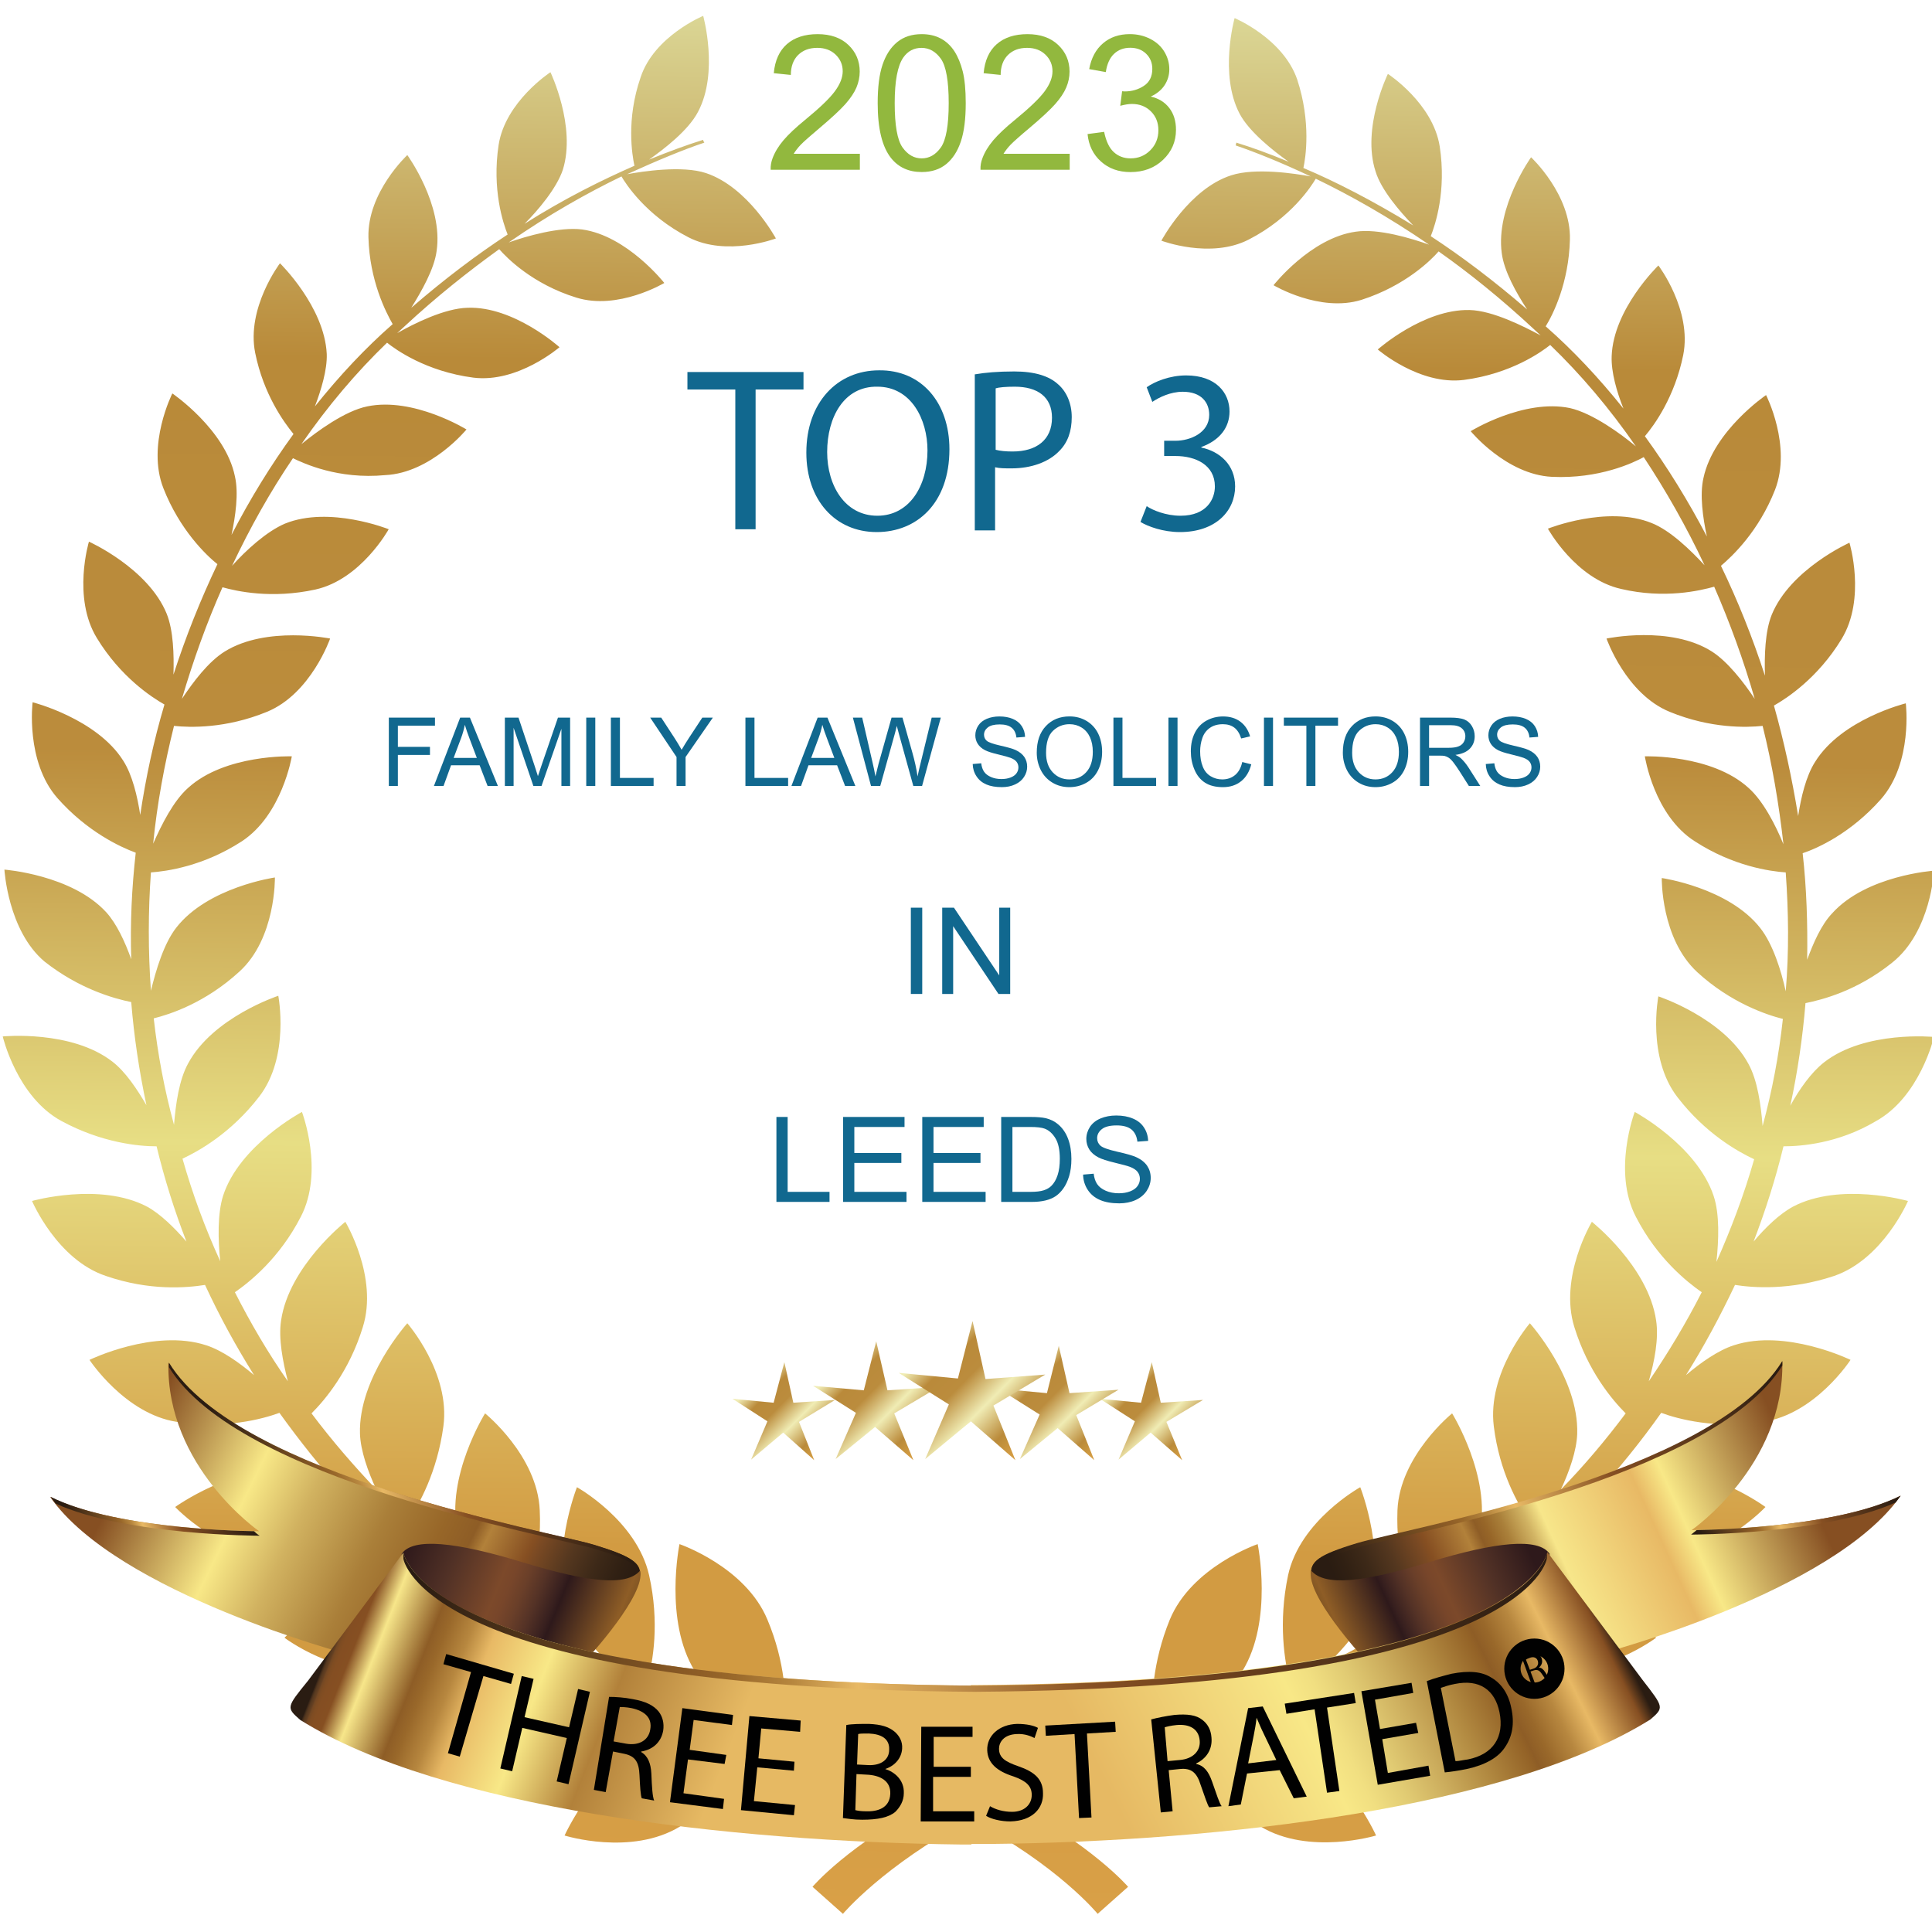 <?xml version="1.0" encoding="utf-8"?>
<!-- Generator: Adobe Illustrator 15.1.0, SVG Export Plug-In . SVG Version: 6.00 Build 0)  -->
<!DOCTYPE svg PUBLIC "-//W3C//DTD SVG 1.1//EN" "http://www.w3.org/Graphics/SVG/1.1/DTD/svg11.dtd">
<svg version="1.1" id="Layer_3_1_" xmlns="http://www.w3.org/2000/svg" xmlns:xlink="http://www.w3.org/1999/xlink" x="0px" y="0px"
	 width="230px" height="230px" viewBox="0 0 230 230" enable-background="new 0 0 230 230" xml:space="preserve">
<linearGradient id="SVGID_1_" gradientUnits="userSpaceOnUse" x1="2313.104" y1="-3568.188" x2="2330.38" y2="-1919.233" gradientTransform="matrix(0.137 0 0 -0.137 -203.048 -261.369)">
	<stop  offset="0" style="stop-color:#D9A047"/>
	<stop  offset="0.103" style="stop-color:#D29B42"/>
	<stop  offset="0.19" style="stop-color:#D29B42"/>
	<stop  offset="0.401" style="stop-color:#E7DE84"/>
	<stop  offset="0.608" style="stop-color:#BB8C3C"/>
	<stop  offset="0.815" style="stop-color:#B98A39"/>
	<stop  offset="1" style="stop-color:#DBD796"/>
</linearGradient>
<path fill="url(#SVGID_1_)" d="M212.319,136.467c-0.942,3.889-2.146,7.647-3.559,11.34c1.413-1.681,3.085-3.291,4.7-4.164
	c5.632-2.953,13.681-0.67,13.681-0.67s-2.951,6.908-8.789,8.924c-5.226,1.743-9.657,1.409-11.805,1.07
	c-1.744,3.692-3.691,7.318-5.837,10.738c1.744-1.48,3.826-2.951,5.704-3.555c6.171-2.015,13.888,1.739,13.888,1.739
	s-4.161,6.44-10.401,7.381c-5.632,0.875-10.132-0.334-12.138-1.075c-2.417,3.422-5.036,6.646-7.787,9.66
	c2.083-1.204,4.495-2.413,6.573-2.68c6.579-0.942,13.624,4.228,13.624,4.228s-5.37,5.77-11.74,5.569
	c-5.905-0.139-10.201-2.217-12.078-3.292c-2.951,2.953-6.037,5.704-9.191,8.185c2.283-0.869,4.897-1.606,7.042-1.539
	c6.777,0.269,12.95,6.641,12.95,6.641s-6.372,4.83-12.816,3.554c-5.833-1.137-9.793-3.955-11.536-5.368
	c-3.152,2.281-6.44,4.364-9.727,6.171c2.212-0.401,4.696-0.534,6.574-0.135c6.711,1.482,11.875,8.991,11.875,8.991
	s-7.246,3.693-13.485,1.275c-5.437-2.144-8.857-5.432-10.463-7.247c-3.491,1.683-7.051,3.086-10.538,4.162
	c2.284,0.065,4.701,0.271,6.439,1.007c6.512,2.619,10.338,11.136,10.338,11.136s-7.986,2.412-13.758-1.075
	c-5.298-3.22-8.184-7.376-9.325-9.391c-8.249,1.476-15.163,3.826-20.728,6.305c10.132,5.37,14.289,10.267,14.289,10.267l-3.622,3.22
	c0,0-4.695-5.767-15.161-11.269c-10.396,5.569-15.163,11.269-15.163,11.269l-3.621-3.22c0,0,4.155-4.964,14.288-10.267
	c-5.633-2.55-12.478-4.829-20.728-6.305c-1.142,2.015-4.027,6.171-9.328,9.391c-5.835,3.555-13.75,1.075-13.75,1.075
	s3.824-8.451,10.331-11.136c1.81-0.735,4.158-1.007,6.439-1.007c-3.486-1.076-6.977-2.479-10.531-4.162
	c-1.543,1.815-4.966,5.104-10.466,7.247c-6.239,2.418-13.483-1.275-13.483-1.275s5.096-7.509,11.873-8.991
	c1.877-0.399,4.295-0.2,6.575,0.135c-3.289-1.807-6.508-3.89-9.729-6.171c-1.743,1.413-5.701,4.231-11.539,5.368
	c-6.439,1.276-12.814-3.554-12.814-3.554s6.239-6.372,12.948-6.641c2.147-0.067,4.762,0.67,7.043,1.539
	c-3.152-2.547-6.239-5.231-9.191-8.185c-1.877,1.075-6.171,3.153-12.073,3.292c-6.373,0.134-11.74-5.569-11.74-5.569
	s7.111-5.103,13.616-4.228c2.082,0.267,4.496,1.476,6.576,2.68c-2.751-3.015-5.367-6.306-7.781-9.66
	c-2.014,0.741-6.509,1.95-12.21,1.075c-6.172-0.94-10.4-7.381-10.4-7.381s7.715-3.754,13.887-1.739
	c1.88,0.604,3.961,2.074,5.704,3.555c-2.147-3.42-4.094-6.979-5.837-10.738c-2.147,0.339-6.573,0.74-11.807-1.07
	c-5.837-1.948-8.787-8.924-8.787-8.924s8.049-2.283,13.684,0.67c1.61,0.873,3.29,2.55,4.696,4.164
	c-1.406-3.625-2.615-7.451-3.554-11.34c-2.081,0-6.509-0.401-11.338-3.02c-5.3-2.885-6.977-10.061-6.977-10.061
	s8.186-0.808,13.083,3.02c1.542,1.203,2.885,3.22,4.024,5.164c-0.872-4.095-1.477-8.184-1.811-12.277
	c-2.014-0.405-6.171-1.543-10.333-4.832c-4.358-3.688-4.762-10.935-4.762-10.935s8.052,0.604,12.143,5.1
	c1.209,1.342,2.214,3.487,2.952,5.567c-0.133-4.292,0.067-8.52,0.538-12.679c-1.813-0.67-5.771-2.484-9.328-6.508
	c-3.824-4.358-2.949-11.405-2.949-11.405s7.648,1.946,10.8,6.977c1.073,1.679,1.677,4.228,2.011,6.442
	c0.671-4.496,1.61-8.857,2.885-13.149c-1.542-0.872-5.233-3.287-8.049-7.916c-2.953-4.832-0.942-11.473-0.942-11.473
	s7.044,3.153,9.258,8.587c0.805,2.011,0.872,4.896,0.805,7.245c1.476-4.562,3.222-8.921,5.233-13.149
	c-1.343-1.073-4.495-4.092-6.439-9.058c-2.014-5.163,1.072-11.269,1.072-11.269s6.306,4.292,7.448,9.863
	c0.467,2.011,0.067,4.762-0.404,6.977c2.214-4.295,4.696-8.319,7.381-12.009c-1.143-1.409-3.557-4.696-4.563-9.66
	c-1.073-5.367,2.952-10.667,2.952-10.667s5.3,5.164,5.568,10.801c0.066,1.877-0.671,4.292-1.409,6.239
	c2.952-3.69,6.038-6.977,9.258-9.796c-0.805-1.409-2.749-5.167-2.886-10.33c-0.134-5.367,4.629-9.796,4.629-9.796
	s4.295,5.905,3.49,11.406c-0.268,2.147-1.81,4.829-3.019,6.776c3.958-3.423,7.782-6.309,11.473-8.724
	c-0.538-1.339-1.88-5.367-1.075-10.665c0.805-5.166,6.171-8.656,6.171-8.656s3.086,6.442,1.477,11.606
	c-0.738,2.213-2.949,4.832-4.563,6.442c4.766-3.019,9.258-5.233,13.083-6.91c-0.267-1.276-1.005-5.501,0.738-10.534
	c1.61-4.896,7.448-7.311,7.448-7.311s1.877,6.707-0.604,11.403c-1.14,2.213-4.025,4.428-5.835,5.704
	c2.481-1.009,4.695-1.813,6.439-2.348c0,0.133,0.067,0.2,0.134,0.334c-2.415,0.804-5.501,2.08-9.191,3.757
	c1.813-0.334,6.576-1.072,9.392-0.133c5.033,1.676,8.319,7.781,8.319,7.781s-5.835,2.214-10.397-0.133
	c-5.099-2.618-7.515-6.442-7.985-7.248c-4.024,1.947-8.587,4.496-13.417,7.852c2.08-0.739,6.039-1.88,8.721-1.543
	c5.367,0.738,9.795,6.372,9.795,6.372s-5.5,3.287-10.466,1.744c-5.23-1.61-8.317-4.763-9.188-5.769
	c-3.624,2.615-7.448,5.634-11.272,9.191c-0.267,0.267-0.604,0.535-0.872,0.805c2.011-1.142,5.634-2.953,8.386-3.019
	c5.501-0.203,10.935,4.695,10.935,4.695s-4.966,4.292-10.264,3.622c-5.637-0.739-9.258-3.354-10.266-4.159
	c-3.622,3.49-7.044,7.515-10.197,12.076c1.81-1.476,5.166-3.958,7.848-4.495c5.501-1.142,11.806,2.749,11.806,2.749
	s-4.225,5.167-9.659,5.434c-5.634,0.537-9.728-1.407-11.002-2.011c-2.684,3.958-5.099,8.25-7.247,12.812
	c1.61-1.81,4.094-4.091,6.309-5.03c5.297-2.147,12.34,0.671,12.34,0.671s-3.287,5.968-8.72,7.177
	c-5.233,1.142-9.392,0.201-11.068-0.267c-1.88,4.225-3.49,8.72-4.83,13.282c1.34-2.014,3.153-4.428,5.097-5.634
	c4.966-3.086,12.547-1.543,12.547-1.543s-2.284,6.573-7.515,8.721c-4.899,2.014-9.191,1.877-11.071,1.677
	c-1.139,4.563-2.01,9.258-2.482,14.021c1.009-2.281,2.416-5.097,4.162-6.64c4.425-4.028,12.344-3.757,12.344-3.757
	s-1.142,6.977-5.971,10.13c-4.563,2.951-8.924,3.556-10.801,3.69c-0.336,4.629-0.336,9.392,0,14.087
	c0.604-2.481,1.543-5.634,3.019-7.514c3.758-4.83,11.74-5.972,11.74-5.972s0.133,7.247-4.225,11.205
	c-4.094,3.757-8.319,5.1-10.199,5.567c0.47,4.228,1.275,8.522,2.414,12.678c0.203-2.483,0.605-5.364,1.68-7.309
	c2.95-5.503,10.734-8.055,10.734-8.055s1.407,7.247-2.281,12.011c-3.356,4.361-7.247,6.505-9.124,7.381
	c1.206,4.228,2.682,8.249,4.495,12.21c-0.27-2.552-0.337-5.638,0.334-7.782c1.947-6.038,9.392-9.994,9.392-9.994
	s2.685,7.042-0.134,12.478c-2.548,4.959-6.105,7.777-7.848,8.986c1.876,3.693,3.958,7.247,6.306,10.601
	c-0.604-2.352-1.14-5.098-0.806-7.243c0.939-6.443,7.648-11.741,7.648-11.741s3.958,6.573,2.078,12.544
	c-1.61,5.236-4.493,8.657-6.103,10.262c2.415,3.22,5.03,6.239,7.714,9.057c-1.007-2.144-1.879-4.624-1.946-6.64
	c-0.201-6.64,5.634-13.146,5.634-13.146s5.167,5.903,4.295,12.277c-0.738,5.431-2.886,9.324-4.228,11.269
	c2.886,2.679,5.838,5.23,8.924,7.515c-1.342-1.95-2.548-4.229-3.019-6.173c-1.409-6.64,3.287-14.159,3.287-14.159
	s6.239,5.035,6.509,11.542c0.267,5.57-1.275,9.859-2.281,12.075c3.42,2.284,6.91,4.29,10.397,6.04
	c-1.81-1.816-3.621-4.027-4.495-6.04c-2.549-6.371,0.808-14.828,0.808-14.828s7.11,3.961,8.587,10.468
	c1.272,5.633,0.467,10.333-0.204,12.678c3.69,1.543,7.314,2.818,10.868,3.761c-2.011-1.482-4.091-3.22-5.23-5.036
	c-3.69-5.972-1.813-15.096-1.813-15.096s7.851,2.685,10.466,8.99c2.148,5.104,2.281,9.659,2.081,12.211
	c5.164,1.007,9.859,2.284,14.021,3.76c2.88,1.007,5.498,2.078,7.849,3.152c2.35-1.074,4.963-2.146,7.849-3.152
	c4.161-1.476,8.856-2.818,14.021-3.76c-0.134-2.552,0-7.107,2.083-12.211c2.612-6.306,10.461-8.99,10.461-8.99
	s1.883,9.058-1.81,15.096c-1.143,1.816-3.22,3.621-5.231,5.036c3.555-0.942,7.176-2.15,10.862-3.761
	c-0.601-2.345-1.403-6.979-0.199-12.678c1.413-6.507,8.589-10.468,8.589-10.468s3.354,8.457,0.802,14.828
	c-0.802,2.078-2.679,4.224-4.489,6.04c3.486-1.75,6.974-3.756,10.395-6.04c-1.003-2.216-2.479-6.505-2.279-12.075
	c0.268-6.507,6.507-11.542,6.507-11.542s4.694,7.586,3.291,14.159c-0.405,2.012-1.682,4.223-3.019,6.173
	c3.086-2.284,6.105-4.836,8.919-7.515c-1.343-1.944-3.555-5.838-4.227-11.269c-0.805-6.374,4.292-12.277,4.292-12.277
	s5.839,6.506,5.637,13.146c-0.065,2.016-0.94,4.496-1.941,6.64c2.749-2.817,5.296-5.837,7.71-9.057
	c-1.606-1.604-4.492-5.03-6.107-10.262c-1.871-5.971,2.083-12.544,2.083-12.544s6.709,5.298,7.648,11.741
	c0.335,2.146-0.2,4.892-0.873,7.243c2.283-3.354,4.428-6.907,6.305-10.601c-1.737-1.209-5.298-4.027-7.844-8.986
	c-2.818-5.436-0.133-12.478-0.133-12.478s7.374,3.956,9.392,9.994c0.735,2.212,0.602,5.297,0.335,7.849
	c1.738-3.894,3.284-7.981,4.49-12.21c-1.874-0.875-5.767-3.02-9.124-7.381c-3.689-4.763-2.281-12.01-2.281-12.01
	s7.782,2.551,10.734,8.055c1.071,1.944,1.478,4.896,1.678,7.375c1.142-4.222,1.945-8.45,2.412-12.744
	c-1.871-0.469-6.171-1.878-10.194-5.568c-4.356-4.025-4.224-11.205-4.224-11.205s7.979,1.142,11.739,5.971
	c1.477,1.88,2.479,5.033,3.018,7.515c0.401-4.763,0.336-9.458,0-14.154c-1.877-0.134-6.237-0.739-10.8-3.69
	c-4.897-3.087-5.972-10.13-5.972-10.13s7.915-0.271,12.343,3.757c1.744,1.543,3.22,4.426,4.157,6.707
	c-0.534-4.763-1.338-9.525-2.479-14.088c-1.877,0.201-6.171,0.337-11.069-1.677c-5.233-2.147-7.514-8.721-7.514-8.721
	s7.581-1.61,12.545,1.543c1.878,1.206,3.76,3.621,5.098,5.634c-1.338-4.629-2.953-9.057-4.824-13.349
	c-1.682,0.467-5.905,1.476-11.074,0.268c-5.437-1.209-8.723-7.178-8.723-7.178s7.046-2.819,12.344-0.671
	c2.216,0.872,4.635,3.22,6.307,5.03c-2.141-4.563-4.625-8.921-7.244-12.878c-1.208,0.668-5.302,2.615-10.934,2.348
	c-5.432-0.27-9.665-5.434-9.665-5.434s6.307-3.891,11.81-2.752c2.685,0.605,6.105,3.087,7.854,4.563
	c-3.152-4.563-6.579-8.587-10.199-12.076c-1.007,0.804-4.628,3.423-10.265,4.161c-5.304,0.671-10.262-3.624-10.262-3.624
	s5.432-4.829,10.93-4.696c2.752,0.067,6.439,1.947,8.456,3.019c-0.268-0.267-0.603-0.537-0.87-0.805
	c-3.826-3.557-7.652-6.643-11.274-9.191c-0.869,1.005-3.955,4.091-9.19,5.768c-4.964,1.542-10.462-1.744-10.462-1.744
	s4.423-5.634,9.793-6.373c2.685-0.404,6.641,0.805,8.723,1.543c-4.901-3.354-9.459-5.905-13.49-7.849
	c-0.468,0.804-2.88,4.629-7.979,7.244c-4.565,2.348-10.398,0.133-10.398,0.133s3.286-6.171,8.316-7.782
	c2.886-0.938,7.648-0.201,9.458,0.133c-3.554-1.676-6.572-2.882-8.923-3.687c0-0.136,0.066-0.204,0.066-0.337
	c1.748,0.537,3.827,1.275,6.239,2.281c-1.806-1.276-4.691-3.554-5.833-5.702c-2.484-4.696-0.606-11.405-0.606-11.405
	s5.771,2.414,7.452,7.311c1.672,5.101,1.003,9.328,0.736,10.534c3.821,1.61,8.25,3.891,13.079,6.843
	c-1.61-1.677-3.821-4.228-4.49-6.439c-1.682-5.167,1.471-11.606,1.471-11.606s5.369,3.487,6.173,8.653
	c0.808,5.3-0.535,9.325-1.07,10.667c3.688,2.416,7.511,5.298,11.47,8.721c-1.276-1.947-2.753-4.563-3.02-6.709
	c-0.74-5.501,3.492-11.406,3.492-11.406s4.759,4.429,4.624,9.796c-0.134,5.166-2.011,8.924-2.885,10.333
	c3.22,2.816,6.307,6.103,9.258,9.792c-0.803-2.011-1.473-4.361-1.403-6.239c0.199-5.634,5.563-10.801,5.563-10.801
	s4.028,5.3,2.954,10.667c-1.009,4.963-3.421,8.319-4.563,9.659c2.685,3.69,5.169,7.715,7.381,11.943
	c-0.474-2.214-0.874-4.966-0.405-6.977c1.213-5.635,7.451-9.863,7.451-9.863s3.087,6.039,1.07,11.272
	c-1.945,4.963-5.098,7.916-6.44,9.054c2.013,4.162,3.755,8.52,5.237,13.082c-0.067-2.348,0-5.23,0.803-7.244
	c2.216-5.434,9.258-8.586,9.258-8.586s2.011,6.64-0.942,11.472c-2.813,4.629-6.507,7.043-8.049,7.916
	c1.209,4.294,2.15,8.653,2.884,13.148c0.336-2.214,0.938-4.762,2.011-6.439c3.154-5.1,10.803-6.977,10.803-6.977
	s0.869,7.043-2.953,11.402c-3.554,4.027-7.508,5.838-9.325,6.442c0.469,4.158,0.603,8.386,0.536,12.678
	c0.74-2.014,1.682-4.158,2.953-5.5c4.094-4.563,12.143-5.1,12.143-5.1s-0.336,7.247-4.964,10.938
	c-4.161,3.353-8.315,4.423-10.332,4.829c-0.336,4.095-0.937,8.183-1.806,12.211c1.068-1.944,2.479-3.961,4.021-5.164
	c4.896-3.827,13.08-3.02,13.08-3.02s-1.672,7.175-6.975,10.06C218.826,136.132,214.397,136.467,212.319,136.467z"/>
<g enable-background="new    ">
	<path fill="#92B83E" d="M102.365,18.31v1.897H91.744c-0.018-0.479,0.062-0.932,0.229-1.371c0.27-0.726,0.705-1.438,1.299-2.141
		c0.595-0.702,1.46-1.514,2.583-2.432c1.749-1.433,2.929-2.57,3.54-3.406c0.617-0.836,0.928-1.629,0.928-2.374
		c0-0.784-0.287-1.443-0.841-1.978c-0.563-0.54-1.291-0.808-2.188-0.808c-0.952,0-1.711,0.287-2.285,0.855
		c-0.568,0.568-0.859,1.362-0.864,2.37l-2.028-0.21c0.139-1.514,0.661-2.666,1.564-3.459c0.908-0.792,2.126-1.188,3.655-1.188
		c1.542,0,2.766,0.431,3.664,1.285c0.899,0.855,1.348,1.916,1.348,3.176c0,0.646-0.134,1.276-0.392,1.897
		c-0.268,0.621-0.707,1.276-1.313,1.964c-0.612,0.688-1.625,1.629-3.043,2.828c-1.185,0.994-1.944,1.672-2.283,2.025
		c-0.334,0.354-0.612,0.712-0.832,1.07H102.365z"/>
	<path fill="#92B83E" d="M104.486,12.277c0-1.902,0.191-3.43,0.583-4.587c0.393-1.161,0.975-2.054,1.749-2.685
		c0.77-0.625,1.739-0.94,2.909-0.94c0.864,0,1.619,0.172,2.27,0.521c0.649,0.348,1.185,0.85,1.615,1.504
		c0.42,0.65,0.754,1.449,0.993,2.389c0.239,0.942,0.363,2.208,0.363,3.799c0,1.887-0.191,3.411-0.583,4.567
		c-0.387,1.161-0.964,2.053-1.738,2.689c-0.77,0.63-1.744,0.946-2.919,0.946c-1.552,0-2.766-0.555-3.654-1.667
		C105.012,17.474,104.486,15.295,104.486,12.277z M106.512,12.277c0,2.642,0.311,4.395,0.926,5.268
		c0.621,0.875,1.381,1.31,2.288,1.31c0.903,0,1.668-0.435,2.288-1.314c0.612-0.878,0.927-2.632,0.927-5.263
		c0-2.647-0.315-4.405-0.927-5.274c-0.62-0.87-1.389-1.305-2.312-1.305c-0.908,0-1.629,0.382-2.169,1.151
		C106.856,7.83,106.512,9.639,106.512,12.277z"/>
	<path fill="#92B83E" d="M127.345,18.31v1.897h-10.619c-0.02-0.479,0.057-0.932,0.229-1.371c0.268-0.726,0.702-1.438,1.295-2.141
		c0.598-0.702,1.457-1.514,2.585-2.432c1.748-1.433,2.928-2.57,3.539-3.406c0.616-0.836,0.923-1.629,0.923-2.374
		c0-0.784-0.282-1.443-0.842-1.978c-0.559-0.54-1.284-0.808-2.188-0.808c-0.946,0-1.711,0.287-2.279,0.855
		c-0.567,0.568-0.859,1.362-0.864,2.37l-2.024-0.21c0.134-1.514,0.659-2.666,1.562-3.459c0.908-0.792,2.126-1.188,3.655-1.188
		c1.542,0,2.761,0.431,3.658,1.285c0.903,0.855,1.353,1.916,1.353,3.176c0,0.646-0.134,1.276-0.397,1.897
		c-0.263,0.621-0.701,1.276-1.309,1.964c-0.61,0.688-1.624,1.629-3.042,2.828c-1.187,0.994-1.944,1.672-2.285,2.025
		c-0.334,0.354-0.61,0.712-0.831,1.07H127.345z"/>
	<path fill="#92B83E" d="M129.471,15.96l1.973-0.263c0.229,1.118,0.611,1.925,1.156,2.417c0.544,0.496,1.208,0.74,1.992,0.74
		c0.927,0,1.71-0.32,2.35-0.965c0.641-0.641,0.961-1.439,0.961-2.388c0-0.908-0.297-1.653-0.889-2.241
		c-0.593-0.587-1.343-0.884-2.26-0.884c-0.373,0-0.836,0.071-1.39,0.22l0.22-1.734c0.128,0.014,0.239,0.023,0.314,0.023
		c0.841,0,1.601-0.22,2.273-0.659c0.67-0.44,1.009-1.114,1.009-2.031c0-0.721-0.249-1.324-0.736-1.796
		c-0.491-0.478-1.122-0.712-1.896-0.712c-0.77,0-1.41,0.239-1.921,0.721c-0.511,0.482-0.841,1.208-0.983,2.174l-1.978-0.354
		c0.243-1.324,0.792-2.346,1.648-3.076c0.854-0.727,1.914-1.089,3.189-1.089c0.875,0,1.682,0.187,2.423,0.564
		c0.74,0.376,1.304,0.892,1.695,1.543c0.387,0.649,0.583,1.342,0.583,2.073c0,0.693-0.187,1.323-0.559,1.896
		c-0.373,0.568-0.923,1.022-1.652,1.356c0.95,0.221,1.686,0.675,2.211,1.367c0.531,0.692,0.794,1.557,0.794,2.594
		c0,1.405-0.512,2.593-1.539,3.569c-1.022,0.975-2.317,1.461-3.879,1.461c-1.415,0-2.585-0.419-3.516-1.26
		C130.134,18.392,129.604,17.298,129.471,15.96z"/>
</g>
<path fill="#11688F" d="M87.538,46.369h-5.702v-2.078h13.818v2.078h-5.702v16.639h-2.415V46.369z"/>
<path fill="#11688F" d="M113.027,53.479c0,6.443-3.888,9.863-8.65,9.863c-4.965,0-8.384-3.824-8.384-9.459
	c0-5.971,3.688-9.795,8.652-9.795C109.674,44.021,113.027,47.912,113.027,53.479z M98.472,53.816c0,4.025,2.145,7.581,5.972,7.581
	c3.826,0,5.971-3.556,5.971-7.781c0-3.691-1.945-7.582-5.971-7.582C100.483,45.967,98.472,49.657,98.472,53.816z"/>
<path fill="#11688F" d="M116.113,44.558c1.143-0.2,2.686-0.337,4.634-0.337c2.413,0,4.156,0.538,5.231,1.543
	c1.008,0.875,1.61,2.281,1.61,3.894c0,1.677-0.47,3.017-1.477,4.025c-1.275,1.339-3.354,2.077-5.704,2.077
	c-0.735,0-1.409,0-1.944-0.133v7.514h-2.417V44.558H116.113z M118.531,53.546c0.535,0.137,1.209,0.203,2.016,0.203
	c2.881,0,4.69-1.409,4.69-4.024c0-2.484-1.743-3.69-4.423-3.69c-1.074,0-1.883,0.067-2.283,0.2V53.546z"/>
<path fill="#11688F" d="M136.512,60.255c0.669,0.471,2.278,1.142,4.022,1.142c3.152,0,4.095-2.014,4.095-3.489
	c0-2.549-2.28-3.621-4.696-3.621h-1.343v-1.814h1.343c1.744,0,4.021-0.938,4.021-3.085c0-1.476-0.936-2.75-3.153-2.75
	c-1.471,0-2.818,0.669-3.62,1.206l-0.669-1.743c0.937-0.671,2.752-1.409,4.691-1.409c3.559,0,5.169,2.081,5.169,4.295
	c0,1.876-1.137,3.42-3.354,4.225v0.067c2.217,0.47,4.021,2.08,4.021,4.629c0,2.885-2.278,5.434-6.573,5.434
	c-2.011,0-3.821-0.671-4.695-1.206L136.512,60.255L136.512,60.255z"/>
<g enable-background="new    ">
	<path fill="#11688F" d="M46.29,93.57v-8.14h5.492v0.96h-4.417v2.522h3.821v0.96h-3.821v3.697H46.29z"/>
	<path fill="#11688F" d="M51.657,93.57l3.126-8.14h1.161l3.331,8.14h-1.227l-0.95-2.465h-3.403l-0.894,2.465H51.657z M54.005,90.23
		h2.761l-0.85-2.255c-0.26-0.686-0.452-1.247-0.578-1.688c-0.104,0.523-0.249,1.041-0.438,1.555L54.005,90.23z"/>
	<path fill="#11688F" d="M60.103,93.57v-8.14h1.623l1.926,5.764c0.177,0.538,0.306,0.938,0.387,1.206
		c0.093-0.296,0.239-0.733,0.436-1.307l1.948-5.663h1.449v8.14h-1.037v-6.812l-2.369,6.812h-0.969l-2.354-6.929v6.929H60.103z"/>
	<path fill="#11688F" d="M69.791,93.57v-8.14h1.077v8.14H69.791z"/>
	<path fill="#11688F" d="M72.723,93.57v-8.14h1.078v7.18h4.008v0.96H72.723z"/>
	<path fill="#11688F" d="M80.539,93.57v-3.448l-3.136-4.692h1.312l1.602,2.455c0.296,0.459,0.573,0.917,0.828,1.375
		c0.244-0.424,0.54-0.904,0.889-1.438l1.576-2.393h1.255l-3.249,4.692v3.448H80.539z"/>
	<path fill="#11688F" d="M88.741,93.57v-8.14h1.078v7.18h4.005v0.96H88.741z"/>
	<path fill="#11688F" d="M94.216,93.57l3.124-8.14h1.165l3.325,8.14h-1.223l-0.951-2.465H96.25l-0.889,2.465H94.216z M96.566,90.23
		h2.761l-0.85-2.255c-0.263-0.686-0.454-1.247-0.583-1.688c-0.101,0.523-0.249,1.041-0.435,1.555L96.566,90.23z"/>
	<path fill="#11688F" d="M103.693,93.57l-2.16-8.14h1.109l1.232,5.336c0.133,0.558,0.249,1.116,0.344,1.665
		c0.211-0.87,0.334-1.371,0.372-1.502l1.548-5.499h1.299l1.165,4.12c0.292,1.022,0.502,1.982,0.631,2.881
		c0.105-0.514,0.239-1.103,0.407-1.77l1.275-5.231H112l-2.23,8.14h-1.042l-1.715-6.203c-0.144-0.516-0.229-0.836-0.253-0.953
		c-0.086,0.373-0.163,0.69-0.239,0.953l-1.729,6.203H103.693z"/>
	<path fill="#11688F" d="M115.799,90.955l1.012-0.088c0.049,0.407,0.163,0.741,0.34,1.003c0.177,0.26,0.448,0.471,0.822,0.633
		c0.367,0.16,0.782,0.241,1.246,0.241c0.411,0,0.774-0.061,1.089-0.183c0.315-0.122,0.55-0.29,0.702-0.502
		c0.153-0.215,0.23-0.446,0.23-0.697c0-0.256-0.072-0.478-0.22-0.669c-0.149-0.191-0.394-0.351-0.736-0.48
		c-0.215-0.085-0.702-0.217-1.447-0.399c-0.75-0.179-1.271-0.348-1.572-0.506c-0.387-0.203-0.678-0.457-0.868-0.76
		c-0.191-0.301-0.287-0.639-0.287-1.013c0-0.411,0.119-0.796,0.349-1.152c0.233-0.358,0.572-0.627,1.021-0.814
		c0.449-0.184,0.946-0.277,1.496-0.277c0.602,0,1.136,0.098,1.596,0.291c0.463,0.194,0.816,0.48,1.064,0.858
		c0.249,0.377,0.382,0.805,0.396,1.282l-1.031,0.079c-0.054-0.516-0.244-0.903-0.564-1.166s-0.792-0.395-1.419-0.395
		c-0.649,0-1.122,0.12-1.423,0.359c-0.296,0.236-0.449,0.525-0.449,0.862c0,0.291,0.105,0.533,0.315,0.721
		c0.209,0.188,0.755,0.382,1.63,0.581c0.873,0.198,1.475,0.37,1.8,0.518c0.474,0.22,0.821,0.497,1.051,0.831
		c0.225,0.334,0.339,0.722,0.339,1.159c0,0.432-0.124,0.841-0.372,1.223c-0.249,0.384-0.606,0.681-1.069,0.893
		c-0.463,0.215-0.99,0.32-1.568,0.32c-0.739,0-1.356-0.107-1.858-0.322c-0.495-0.215-0.883-0.537-1.165-0.968
		C115.961,91.987,115.813,91.5,115.799,90.955z"/>
	<path fill="#11688F" d="M123.423,89.606c0-1.351,0.363-2.408,1.09-3.173c0.72-0.765,1.662-1.146,2.809-1.146
		c0.75,0,1.428,0.18,2.029,0.537c0.603,0.361,1.065,0.861,1.382,1.502c0.314,0.643,0.472,1.372,0.472,2.187
		c0,0.823-0.167,1.564-0.497,2.214c-0.334,0.651-0.806,1.146-1.418,1.48c-0.606,0.334-1.267,0.501-1.974,0.501
		c-0.769,0-1.451-0.183-2.053-0.553c-0.607-0.371-1.061-0.877-1.377-1.517C123.575,90.998,123.423,90.32,123.423,89.606z
		 M124.531,89.622c0,0.982,0.263,1.754,0.793,2.319c0.525,0.564,1.189,0.846,1.982,0.846c0.813,0,1.48-0.284,2.001-0.855
		c0.526-0.568,0.789-1.378,0.789-2.427c0-0.662-0.115-1.24-0.335-1.734c-0.225-0.494-0.554-0.877-0.984-1.149
		c-0.429-0.272-0.917-0.409-1.451-0.409c-0.765,0-1.419,0.263-1.969,0.787C124.808,87.523,124.531,88.397,124.531,89.622z"/>
	<path fill="#11688F" d="M132.552,93.57v-8.14h1.075v7.18h4.008v0.96H132.552z"/>
	<path fill="#11688F" d="M139.101,93.57v-8.14h1.08v8.14H139.101z"/>
	<path fill="#11688F" d="M147.886,90.716l1.075,0.273c-0.224,0.883-0.631,1.559-1.219,2.023c-0.587,0.465-1.304,0.697-2.149,0.697
		c-0.879,0-1.591-0.179-2.141-0.535c-0.554-0.357-0.969-0.874-1.255-1.553c-0.288-0.678-0.431-1.404-0.431-2.18
		c0-0.849,0.163-1.59,0.487-2.219c0.32-0.631,0.784-1.111,1.381-1.438s1.257-0.492,1.973-0.492c0.817,0,1.5,0.207,2.055,0.621
		c0.554,0.416,0.94,0.999,1.16,1.751l-1.061,0.249c-0.187-0.592-0.464-1.022-0.821-1.292c-0.358-0.27-0.813-0.406-1.356-0.406
		c-0.626,0-1.146,0.151-1.567,0.45c-0.42,0.301-0.716,0.702-0.884,1.208c-0.172,0.504-0.259,1.027-0.259,1.562
		c0,0.693,0.101,1.297,0.307,1.813c0.2,0.516,0.511,0.903,0.941,1.158c0.424,0.256,0.884,0.382,1.38,0.382
		c0.603,0,1.114-0.174,1.533-0.521C147.452,91.918,147.738,91.402,147.886,90.716z"/>
	<path fill="#11688F" d="M150.471,93.57v-8.14h1.079v8.14H150.471z"/>
	<path fill="#11688F" d="M155.521,93.57v-7.179h-2.681v-0.96h6.449v0.96h-2.693v7.179H155.521z"/>
	<path fill="#11688F" d="M159.863,89.606c0-1.351,0.362-2.408,1.089-3.173c0.721-0.765,1.661-1.146,2.808-1.146
		c0.751,0,1.429,0.18,2.03,0.537c0.602,0.361,1.065,0.861,1.381,1.502c0.315,0.643,0.474,1.372,0.474,2.187
		c0,0.823-0.168,1.564-0.497,2.214c-0.334,0.651-0.808,1.146-1.419,1.48c-0.607,0.334-1.267,0.501-1.973,0.501
		c-0.77,0-1.452-0.183-2.055-0.553c-0.606-0.371-1.061-0.877-1.376-1.517C160.015,90.998,159.863,90.32,159.863,89.606z
		 M160.971,89.622c0,0.982,0.263,1.754,0.792,2.319c0.525,0.564,1.19,0.846,1.983,0.846c0.813,0,1.48-0.284,2.001-0.855
		c0.525-0.568,0.788-1.378,0.788-2.427c0-0.662-0.113-1.24-0.334-1.734c-0.224-0.494-0.554-0.877-0.984-1.149
		c-0.43-0.272-0.916-0.409-1.452-0.409c-0.765,0-1.418,0.263-1.967,0.787C161.248,87.523,160.971,88.397,160.971,89.622z"/>
	<path fill="#11688F" d="M169.048,93.57v-8.14h3.612c0.726,0,1.274,0.074,1.652,0.22c0.378,0.146,0.679,0.404,0.907,0.774
		c0.226,0.37,0.34,0.781,0.34,1.227c0,0.579-0.19,1.066-0.563,1.459c-0.373,0.397-0.95,0.651-1.729,0.758
		c0.281,0.136,0.502,0.269,0.649,0.404c0.311,0.289,0.611,0.649,0.894,1.082l1.414,2.216h-1.356l-1.075-1.694
		c-0.315-0.489-0.573-0.861-0.778-1.122c-0.201-0.258-0.388-0.439-0.544-0.542c-0.163-0.106-0.325-0.177-0.493-0.217
		c-0.124-0.026-0.324-0.038-0.602-0.038h-1.247v3.613H169.048z M170.128,89.024h2.317c0.492,0,0.874-0.051,1.15-0.154
		c0.278-0.1,0.493-0.264,0.636-0.487c0.144-0.225,0.215-0.469,0.215-0.731c0-0.383-0.138-0.702-0.42-0.947
		c-0.276-0.249-0.721-0.373-1.323-0.373h-2.575V89.024z"/>
	<path fill="#11688F" d="M176.878,90.955l1.019-0.088c0.047,0.407,0.156,0.741,0.333,1.003c0.178,0.26,0.45,0.471,0.823,0.633
		c0.367,0.16,0.783,0.241,1.246,0.241c0.41,0,0.774-0.061,1.089-0.183c0.316-0.122,0.55-0.29,0.702-0.502
		c0.152-0.215,0.229-0.446,0.229-0.697c0-0.256-0.071-0.478-0.221-0.669c-0.146-0.191-0.391-0.351-0.733-0.48
		c-0.217-0.085-0.703-0.217-1.448-0.399c-0.752-0.179-1.271-0.348-1.572-0.506c-0.386-0.203-0.678-0.457-0.87-0.76
		c-0.189-0.301-0.286-0.639-0.286-1.013c0-0.411,0.118-0.796,0.349-1.152c0.234-0.358,0.577-0.627,1.022-0.814
		c0.45-0.184,0.947-0.277,1.495-0.277c0.603,0,1.137,0.098,1.597,0.291c0.463,0.194,0.817,0.48,1.065,0.858
		c0.246,0.377,0.381,0.805,0.396,1.282l-1.032,0.079c-0.053-0.516-0.243-0.903-0.563-1.166c-0.32-0.263-0.793-0.395-1.42-0.395
		c-0.65,0-1.122,0.12-1.423,0.359c-0.296,0.236-0.445,0.525-0.445,0.862c0,0.291,0.105,0.533,0.316,0.721
		c0.205,0.188,0.75,0.382,1.623,0.581c0.876,0.198,1.476,0.37,1.802,0.518c0.474,0.22,0.821,0.497,1.051,0.831
		c0.224,0.334,0.339,0.722,0.339,1.159c0,0.432-0.124,0.841-0.373,1.223c-0.248,0.384-0.606,0.681-1.068,0.893
		c-0.464,0.215-0.989,0.32-1.567,0.32c-0.741,0-1.357-0.107-1.854-0.322s-0.889-0.537-1.169-0.968
		C177.039,91.987,176.893,91.5,176.878,90.955z"/>
</g>
<g enable-background="new    ">
	<path fill="#11688F" d="M108.433,118.328v-10.271h1.357v10.271H108.433z"/>
	<path fill="#11688F" d="M112.168,118.328v-10.271h1.396l5.393,8.062v-8.062h1.305v10.271h-1.396l-5.394-8.07v8.07H112.168z"/>
</g>
<g enable-background="new    ">
	<path fill="#11688F" d="M92.431,143.083v-10.112h1.336v8.917h4.986v1.195H92.431z"/>
	<path fill="#11688F" d="M100.368,143.083v-10.112h7.314v1.193h-5.976v3.095h5.598v1.186h-5.598v3.443h6.21v1.195H100.368z"/>
	<path fill="#11688F" d="M109.794,143.083v-10.112h7.314v1.193h-5.977v3.095h5.594v1.186h-5.594v3.443h6.204v1.195H109.794z"/>
	<path fill="#11688F" d="M119.19,143.083v-10.112h3.482c0.788,0,1.386,0.047,1.8,0.143c0.579,0.134,1.075,0.377,1.481,0.726
		c0.536,0.449,0.937,1.027,1.199,1.729c0.263,0.698,0.396,1.499,0.396,2.402c0,0.77-0.09,1.448-0.267,2.04
		c-0.183,0.592-0.411,1.085-0.693,1.472c-0.277,0.392-0.588,0.697-0.917,0.922c-0.334,0.22-0.736,0.392-1.209,0.507
		c-0.473,0.114-1.013,0.172-1.623,0.172H119.19z M120.528,141.888h2.158c0.669,0,1.189-0.062,1.572-0.186
		c0.377-0.125,0.678-0.3,0.902-0.525c0.32-0.315,0.569-0.74,0.746-1.28c0.176-0.535,0.263-1.185,0.263-1.949
		c0-1.055-0.173-1.867-0.521-2.437c-0.345-0.568-0.77-0.951-1.267-1.142c-0.358-0.139-0.937-0.205-1.729-0.205h-2.125V141.888z"/>
	<path fill="#11688F" d="M128.94,139.834l1.26-0.109c0.059,0.501,0.196,0.917,0.417,1.242c0.22,0.324,0.559,0.587,1.018,0.788
		c0.459,0.2,0.979,0.301,1.553,0.301c0.511,0,0.96-0.076,1.352-0.229s0.683-0.357,0.874-0.625c0.19-0.263,0.287-0.55,0.287-0.865
		s-0.097-0.593-0.277-0.832c-0.187-0.237-0.487-0.435-0.913-0.597c-0.268-0.104-0.869-0.268-1.801-0.492
		c-0.927-0.224-1.576-0.434-1.948-0.631c-0.482-0.252-0.846-0.567-1.08-0.939c-0.238-0.378-0.358-0.799-0.358-1.262
		c0-0.512,0.148-0.988,0.435-1.434c0.292-0.439,0.718-0.778,1.271-1.008c0.559-0.229,1.175-0.344,1.857-0.344
		c0.746,0,1.41,0.119,1.983,0.363c0.573,0.238,1.012,0.592,1.317,1.064c0.312,0.469,0.474,0.999,0.497,1.592l-1.28,0.095
		c-0.072-0.636-0.307-1.117-0.702-1.447c-0.396-0.324-0.984-0.487-1.762-0.487c-0.809,0-1.401,0.148-1.769,0.444
		c-0.372,0.297-0.559,0.654-0.559,1.07c0,0.362,0.134,0.664,0.396,0.898c0.258,0.233,0.927,0.473,2.016,0.721
		c1.089,0.244,1.835,0.458,2.24,0.645c0.588,0.272,1.022,0.617,1.305,1.032c0.277,0.416,0.421,0.894,0.421,1.438
		c0,0.54-0.158,1.047-0.464,1.52c-0.311,0.478-0.75,0.846-1.328,1.113c-0.578,0.263-1.229,0.396-1.948,0.396
		c-0.913,0-1.682-0.134-2.299-0.401c-0.621-0.268-1.108-0.669-1.457-1.204C129.142,141.114,128.955,140.508,128.94,139.834z"/>
</g>
<linearGradient id="SVGID_2_" gradientUnits="userSpaceOnUse" x1="1995.35" y1="-2680.426" x2="1542.121" y2="-2459.315" gradientTransform="matrix(0.137 0 0 -0.137 -203.048 -169.14)">
	<stop  offset="0" style="stop-color:#2A1C12"/>
	<stop  offset="0.026" style="stop-color:#302013"/>
	<stop  offset="0.066" style="stop-color:#3D2918"/>
	<stop  offset="0.113" style="stop-color:#54371F"/>
	<stop  offset="0.166" style="stop-color:#794923"/>
	<stop  offset="0.182" style="stop-color:#864F22"/>
	<stop  offset="0.255" style="stop-color:#B2813A"/>
	<stop  offset="0.279" style="stop-color:#8E5D26"/>
	<stop  offset="0.332" style="stop-color:#976628"/>
	<stop  offset="0.429" style="stop-color:#AA7F39"/>
	<stop  offset="0.56" style="stop-color:#D1B260"/>
	<stop  offset="0.661" style="stop-color:#F8E887"/>
	<stop  offset="0.867" style="stop-color:#864F22"/>
</linearGradient>
<path fill="url(#SVGID_2_)" d="M75.999,188.394c0.47-2.083,0-2.885-5.367-4.499c-5.367-1.605-42.332-8.181-50.582-21.67
	c-0.27,12.411,10.801,20.064,10.801,20.064s-16.638,0-24.891-4.095c8.052,11.535,35.623,18.783,35.623,18.783l26.769-4.161
	L75.999,188.394z"/>
<linearGradient id="SVGID_3_" gradientUnits="userSpaceOnUse" x1="2671.227" y1="-2668.926" x2="3095.021" y2="-2475.056" gradientTransform="matrix(0.137 0 0 -0.137 -203.048 -169.14)">
	<stop  offset="0" style="stop-color:#2A1C12"/>
	<stop  offset="0.026" style="stop-color:#302013"/>
	<stop  offset="0.066" style="stop-color:#3D2918"/>
	<stop  offset="0.113" style="stop-color:#54371F"/>
	<stop  offset="0.166" style="stop-color:#794923"/>
	<stop  offset="0.182" style="stop-color:#864F22"/>
	<stop  offset="0.255" style="stop-color:#B2813A"/>
	<stop  offset="0.279" style="stop-color:#8E5D26"/>
	<stop  offset="0.296" style="stop-color:#976628"/>
	<stop  offset="0.327" style="stop-color:#AA803A"/>
	<stop  offset="0.369" style="stop-color:#D1B363"/>
	<stop  offset="0.4" style="stop-color:#F7E68A"/>
	<stop  offset="0.582" style="stop-color:#E8B965"/>
	<stop  offset="0.636" style="stop-color:#F8E887"/>
	<stop  offset="0.867" style="stop-color:#864F22"/>
</linearGradient>
<path fill="url(#SVGID_3_)" d="M156.231,188.259c-0.468-2.082,0-2.884,5.37-4.5c5.369-1.604,42.335-8.183,50.58-21.669
	c0.271,12.412-10.797,20.064-10.797,20.064s16.634,0,24.889-4.094c-8.054,11.536-35.629,18.783-35.629,18.783l-26.761-4.161
	L156.231,188.259z"/>
<linearGradient id="SVGID_4_" gradientUnits="userSpaceOnUse" x1="2640.162" y1="-2602.342" x2="3024.082" y2="-2426.721" gradientTransform="matrix(0.137 0 0 -0.137 -203.048 -169.14)">
	<stop  offset="0.012" style="stop-color:#2A1C12"/>
	<stop  offset="0.261" style="stop-color:#8E5D26"/>
	<stop  offset="0.29" style="stop-color:#99682A"/>
	<stop  offset="0.343" style="stop-color:#B7873F"/>
	<stop  offset="0.4" style="stop-color:#E8B965"/>
	<stop  offset="0.606" style="stop-color:#864F22"/>
	<stop  offset="1" style="stop-color:#2A1C12"/>
</linearGradient>
<path fill="url(#SVGID_4_)" d="M161.602,184.232c5.369-1.609,42.268-8.183,50.58-21.669v-0.54
	c-8.245,13.486-45.211,20.063-50.58,21.669c-4.696,1.414-5.638,2.217-5.504,3.761C156.231,186.311,157.512,185.509,161.602,184.232z
	"/>
<linearGradient id="SVGID_5_" gradientUnits="userSpaceOnUse" x1="2965.357" y1="-2583.56" x2="3118.703" y2="-2513.417" gradientTransform="matrix(0.137 0 0 -0.137 -203.048 -169.14)">
	<stop  offset="0.012" style="stop-color:#2A1C12"/>
	<stop  offset="0.261" style="stop-color:#8E5D26"/>
	<stop  offset="0.29" style="stop-color:#99682A"/>
	<stop  offset="0.343" style="stop-color:#B7873F"/>
	<stop  offset="0.4" style="stop-color:#E8B965"/>
	<stop  offset="0.606" style="stop-color:#864F22"/>
	<stop  offset="1" style="stop-color:#2A1C12"/>
</linearGradient>
<path fill="url(#SVGID_5_)" d="M201.985,182.154c-0.401,0.335-0.668,0.535-0.668,0.535s15.898,0,24.355-3.822
	c0.199-0.271,0.399-0.539,0.601-0.807C218.96,181.681,205.205,182.087,201.985,182.154L201.985,182.154z"/>
<linearGradient id="SVGID_6_" gradientUnits="userSpaceOnUse" x1="1552.104" y1="-2578.419" x2="1681.543" y2="-2519.179" gradientTransform="matrix(0.137 0 0 -0.137 -203.048 -169.14)">
	<stop  offset="0.012" style="stop-color:#2A1C12"/>
	<stop  offset="0.261" style="stop-color:#8E5D26"/>
	<stop  offset="0.29" style="stop-color:#99682A"/>
	<stop  offset="0.343" style="stop-color:#B7873F"/>
	<stop  offset="0.4" style="stop-color:#E8B965"/>
	<stop  offset="0.606" style="stop-color:#864F22"/>
	<stop  offset="1" style="stop-color:#2A1C12"/>
</linearGradient>
<path fill="url(#SVGID_6_)" d="M30.917,182.823c0,0-0.27-0.134-0.671-0.534c-3.152-0.066-16.973-0.469-24.22-4.095
	c0.204,0.268,0.404,0.54,0.604,0.808C15.016,182.823,30.917,182.823,30.917,182.823L30.917,182.823z"/>
<linearGradient id="SVGID_7_" gradientUnits="userSpaceOnUse" x1="1707.242" y1="-2565.618" x2="1962.532" y2="-2448.803" gradientTransform="matrix(0.137 0 0 -0.137 -203.048 -169.14)">
	<stop  offset="0.012" style="stop-color:#2A1C12"/>
	<stop  offset="0.261" style="stop-color:#8E5D26"/>
	<stop  offset="0.29" style="stop-color:#99682A"/>
	<stop  offset="0.343" style="stop-color:#B7873F"/>
	<stop  offset="0.4" style="stop-color:#E8B965"/>
	<stop  offset="0.606" style="stop-color:#864F22"/>
	<stop  offset="1" style="stop-color:#2A1C12"/>
</linearGradient>
<path fill="url(#SVGID_7_)" d="M70.698,183.895c-5.367-1.605-42.332-8.181-50.582-21.67v0.54
	c8.25,13.486,45.214,19.991,50.582,21.602c4.161,1.209,5.367,2.012,5.501,3.22C76.333,186.11,75.327,185.308,70.698,183.895z"/>
<linearGradient id="SVGID_8_" gradientUnits="userSpaceOnUse" x1="1832.829" y1="-2583.15" x2="2047.481" y2="-2671.194" gradientTransform="matrix(0.137 0 0 -0.137 -203.048 -169.14)">
	<stop  offset="0" style="stop-color:#2E191B"/>
	<stop  offset="0.186" style="stop-color:#513126"/>
	<stop  offset="0.376" style="stop-color:#7C492A"/>
	<stop  offset="0.415" style="stop-color:#78462A"/>
	<stop  offset="0.467" style="stop-color:#6A3F29"/>
	<stop  offset="0.527" style="stop-color:#543226"/>
	<stop  offset="0.592" style="stop-color:#38201F"/>
	<stop  offset="0.612" style="stop-color:#2E191B"/>
	<stop  offset="0.836" style="stop-color:#8E5D26"/>
	<stop  offset="0.86" style="stop-color:#845724"/>
	<stop  offset="0.905" style="stop-color:#694722"/>
	<stop  offset="0.964" style="stop-color:#432F1C"/>
	<stop  offset="1" style="stop-color:#2A1C12"/>
</linearGradient>
<path fill="url(#SVGID_8_)" d="M47.824,184.973c1.339-1.949,6.439-1.414,14.354,1.003c7.916,2.418,12.411,2.886,14.021,1.004
	c0.738,2.817-6.105,10.271-6.105,10.271l-19.455-1.749c0,0-2.348-0.601-2.549-1.069C47.891,193.958,47.824,184.973,47.824,184.973z"
	/>
<linearGradient id="SVGID_9_" gradientUnits="userSpaceOnUse" x1="2811.169" y1="-2582.999" x2="2617.625" y2="-2672.116" gradientTransform="matrix(0.137 0 0 -0.137 -203.048 -169.14)">
	<stop  offset="0" style="stop-color:#2E191B"/>
	<stop  offset="0.186" style="stop-color:#513126"/>
	<stop  offset="0.376" style="stop-color:#7C492A"/>
	<stop  offset="0.415" style="stop-color:#78462A"/>
	<stop  offset="0.467" style="stop-color:#6A3F29"/>
	<stop  offset="0.527" style="stop-color:#543226"/>
	<stop  offset="0.592" style="stop-color:#38201F"/>
	<stop  offset="0.612" style="stop-color:#2E191B"/>
	<stop  offset="0.836" style="stop-color:#8E5D26"/>
	<stop  offset="0.86" style="stop-color:#845724"/>
	<stop  offset="0.905" style="stop-color:#694722"/>
	<stop  offset="0.964" style="stop-color:#432F1C"/>
	<stop  offset="1" style="stop-color:#2A1C12"/>
</linearGradient>
<path fill="url(#SVGID_9_)" d="M184.474,184.973c-1.337-1.949-6.439-1.414-14.351,1.003c-7.92,2.418-12.41,2.886-14.025,1.004
	c-0.735,2.817,6.105,10.271,6.105,10.271l19.457-1.749c0,0,2.346-0.601,2.546-1.069
	C184.474,193.958,184.474,184.973,184.474,184.973z"/>
<linearGradient id="SVGID_10_" gradientUnits="userSpaceOnUse" x1="1787.727" y1="-2618.116" x2="2780.391" y2="-3009.697" gradientTransform="matrix(0.137 0 0 -0.137 -203.048 -169.14)">
	<stop  offset="0" style="stop-color:#2A1C12"/>
	<stop  offset="1.229200e-004" style="stop-color:#2D1E14"/>
	<stop  offset="0.001" style="stop-color:#432C1A"/>
	<stop  offset="0.002" style="stop-color:#55381F"/>
	<stop  offset="0.004" style="stop-color:#654022"/>
	<stop  offset="0.005" style="stop-color:#744823"/>
	<stop  offset="0.007" style="stop-color:#7E4C22"/>
	<stop  offset="0.01" style="stop-color:#844E22"/>
	<stop  offset="0.018" style="stop-color:#864F22"/>
	<stop  offset="0.036" style="stop-color:#F7E68A"/>
	<stop  offset="0.073" style="stop-color:#8E5D26"/>
	<stop  offset="0.083" style="stop-color:#99682A"/>
	<stop  offset="0.102" style="stop-color:#B7873F"/>
	<stop  offset="0.121" style="stop-color:#E8B965"/>
	<stop  offset="0.17" style="stop-color:#F8E887"/>
	<stop  offset="0.23" style="stop-color:#B2813A"/>
	<stop  offset="0.333" style="stop-color:#E6B963"/>
</linearGradient>
<path fill="url(#SVGID_10_)" d="M48.024,184.834l-11.338,15.229c-2.615,3.22-2.615,3.22-0.939,4.696
	c16.839,10.532,51.053,14.493,78.762,14.828h1.137v-18.917C50.238,200.131,48.024,184.834,48.024,184.834z"/>
<linearGradient id="SVGID_11_" gradientUnits="userSpaceOnUse" x1="2256.196" y1="-2891.267" x2="2855.251" y2="-2594.43" gradientTransform="matrix(0.137 0 0 -0.137 -203.048 -169.14)">
	<stop  offset="0.321" style="stop-color:#E6B963"/>
	<stop  offset="0.546" style="stop-color:#F5E082"/>
	<stop  offset="0.588" style="stop-color:#F8E887"/>
	<stop  offset="0.621" style="stop-color:#F1DF81"/>
	<stop  offset="0.665" style="stop-color:#E1CB73"/>
	<stop  offset="0.715" style="stop-color:#CCAD5D"/>
	<stop  offset="0.77" style="stop-color:#B28A41"/>
	<stop  offset="0.828" style="stop-color:#946327"/>
	<stop  offset="0.836" style="stop-color:#8E5D26"/>
	<stop  offset="0.854" style="stop-color:#99682A"/>
	<stop  offset="0.887" style="stop-color:#B7873F"/>
	<stop  offset="0.921" style="stop-color:#E8B965"/>
	<stop  offset="0.982" style="stop-color:#864F22"/>
	<stop  offset="1" style="stop-color:#2A1C12"/>
</linearGradient>
<path fill="url(#SVGID_11_)" d="M117.729,219.521c27.706-0.268,61.921-4.294,78.755-14.828c1.614-1.409,1.614-1.409-0.938-4.696
	l-11.34-15.229c0,0-2.212,15.363-68.093,15.836h-0.534v18.917h0.534H117.729z"/>
<linearGradient id="SVGID_12_" gradientUnits="userSpaceOnUse" x1="1830.737" y1="-2641.481" x2="2823.731" y2="-2641.481" gradientTransform="matrix(0.137 0 0 -0.137 -203.048 -169.14)">
	<stop  offset="0.012" style="stop-color:#2A1C12"/>
	<stop  offset="0.261" style="stop-color:#8E5D26"/>
	<stop  offset="0.29" style="stop-color:#99682A"/>
	<stop  offset="0.343" style="stop-color:#B7873F"/>
	<stop  offset="0.4" style="stop-color:#E8B965"/>
	<stop  offset="0.606" style="stop-color:#864F22"/>
	<stop  offset="1" style="stop-color:#2A1C12"/>
</linearGradient>
<path fill="url(#SVGID_12_)" d="M184.141,185.575c0,0-2.213,15.363-68.094,15.831c-65.809-0.401-68.023-15.831-68.023-15.831v-0.741
	c0,0,2.214,15.363,68.089,15.837c65.881-0.474,68.093-15.837,68.093-15.837L184.141,185.575z"/>
<path fill="#010101" d="M56.073,199.056l-3.287-0.937l0.334-1.208l8.052,2.345l-0.337,1.214l-3.286-0.94l-2.816,9.592l-1.409-0.406
	L56.073,199.056z"/>
<path fill="#010101" d="M63.521,199.863l-1.075,4.563l5.3,1.204l1.075-4.558l1.409,0.334l-2.551,11.002l-1.409-0.334l1.208-5.165
	l-5.3-1.209l-1.206,5.165l-1.409-0.334l2.548-11.002L63.521,199.863z"/>
<path fill="#010101" d="M72.509,202.009c0.738,0,1.813,0.065,2.818,0.267c1.543,0.268,2.482,0.74,3.086,1.48
	c0.471,0.602,0.671,1.405,0.538,2.278c-0.271,1.478-1.342,2.279-2.618,2.479v0.067c0.805,0.474,1.142,1.348,1.209,2.551
	c0.067,1.615,0.133,2.752,0.334,3.22l-1.474-0.267c-0.137-0.334-0.203-1.338-0.271-2.753c-0.067-1.604-0.537-2.277-1.81-2.545
	l-1.342-0.273l-0.872,4.836l-1.409-0.269L72.509,202.009z M73.046,207.312l1.477,0.267c1.542,0.268,2.685-0.4,2.885-1.677
	c0.267-1.408-0.671-2.212-2.214-2.551c-0.671-0.135-1.209-0.135-1.41-0.135L73.046,207.312z"/>
<path fill="#010101" d="M86.262,209.996l-4.358-0.541l-0.538,4.027l4.83,0.668l-0.134,1.21l-6.306-0.809l1.477-11.201l6.038,0.809
	l-0.136,1.202l-4.559-0.602l-0.472,3.554l4.362,0.606L86.262,209.996z"/>
<path fill="#010101" d="M94.511,210.798l-4.358-0.401l-0.401,4.022l4.894,0.469l-0.134,1.213l-6.302-0.607l1.005-11.201l6.104,0.535
	l-0.066,1.342l-4.629-0.401l-0.334,3.554l4.29,0.406L94.511,210.798z"/>
<path fill="#010101" d="M100.75,205.361c0.674-0.135,1.682-0.135,2.685-0.135c1.477,0.067,2.351,0.336,3.086,0.942
	c0.534,0.473,0.941,1.143,0.875,2.011c-0.066,1.074-0.808,2.018-2.012,2.417c1.07,0.334,2.28,1.276,2.213,2.886
	c0,0.937-0.474,1.677-1.008,2.212c-0.802,0.674-2.078,0.94-3.956,0.94c-1.007,0-1.749-0.133-2.283-0.199L100.75,205.361z
	 M101.825,215.493c0.272,0.067,0.674,0.135,1.209,0.135c1.476,0.066,2.885-0.401,2.952-2.078c0.067-1.543-1.209-2.218-2.819-2.283
	l-1.204-0.067L101.825,215.493z M102.031,210.062l1.338,0.068c1.543,0.067,2.484-0.675,2.484-1.816
	c0.066-1.337-0.941-1.878-2.418-1.943c-0.668,0-1.07,0-1.27,0.065L102.031,210.062z"/>
<path fill="#010101" d="M115.513,211.533h-4.43v4.095h4.896v1.208h-6.372l0.067-11.273h6.105v1.212h-4.628v3.556h4.428v1.203
	H115.513z"/>
<path fill="#010101" d="M117.861,215.025c0.67,0.402,1.605,0.669,2.619,0.669c1.471,0,2.346-0.874,2.346-2.011
	c0-1.074-0.674-1.677-2.213-2.218c-1.882-0.601-3.019-1.537-3.086-3.085c-0.066-1.739,1.404-3.087,3.554-3.154
	c1.138,0,2.012,0.201,2.484,0.474l-0.405,1.209c-0.401-0.2-1.143-0.539-2.146-0.474c-1.548,0.072-2.083,1.009-2.083,1.744
	c0,1.074,0.741,1.548,2.285,2.083c1.943,0.668,2.95,1.539,2.95,3.22c0.068,1.744-1.207,3.287-3.893,3.354
	c-1.075,0-2.278-0.267-2.881-0.668L117.861,215.025z"/>
<path fill="#010101" d="M127.923,206.436l-3.42,0.206l-0.067-1.214l8.316-0.468l0.071,1.209l-3.424,0.201l0.539,9.998l-1.481,0.067
	L127.923,206.436z"/>
<path fill="#010101" d="M137.047,204.692c0.735-0.199,1.743-0.4,2.752-0.533c1.543-0.136,2.617,0,3.354,0.601
	c0.602,0.467,1.003,1.142,1.069,2.082c0.14,1.472-0.668,2.548-1.806,3.087v0.067c0.937,0.201,1.472,0.935,1.872,2.078
	c0.541,1.542,0.88,2.611,1.146,2.951l-1.48,0.134c-0.2-0.271-0.534-1.275-1.003-2.617c-0.468-1.544-1.142-2.078-2.484-1.945
	l-1.338,0.135l0.469,4.896l-1.408,0.138L137.047,204.692L137.047,204.692z M138.996,209.66l1.471-0.138
	c1.544-0.133,2.484-1.076,2.352-2.345c-0.135-1.41-1.276-1.951-2.752-1.816c-0.67,0.066-1.209,0.201-1.409,0.269L138.996,209.66z"/>
<path fill="#010101" d="M148.455,211.132l-0.74,3.688l-1.477,0.205l2.35-11.675l1.738-0.2l5.237,10.733l-1.544,0.201l-1.676-3.354
	L148.455,211.132z M151.941,209.522l-1.48-3.087c-0.334-0.668-0.602-1.342-0.869-1.942c-0.066,0.668-0.201,1.408-0.334,2.081
	l-0.67,3.354L151.941,209.522z"/>
<path fill="#010101" d="M156.499,203.489l-3.354,0.534l-0.2-1.207l8.254-1.276l0.201,1.209l-3.42,0.534l1.471,9.933l-1.471,0.201
	L156.499,203.489z"/>
<path fill="#010101" d="M168.843,206.303l-4.289,0.74l0.668,4.022l4.835-0.868l0.2,1.202l-6.238,1.074l-1.949-11.135l5.972-1.004
	l0.2,1.205l-4.557,0.803l0.601,3.492l4.29-0.741L168.843,206.303z"/>
<path fill="#010101" d="M169.855,200.131c0.87-0.334,1.873-0.602,2.948-0.875c2.078-0.401,3.626-0.268,4.761,0.474
	c1.144,0.673,2.018,1.878,2.353,3.621c0.401,1.811,0.134,3.358-0.736,4.629c-0.808,1.274-2.417,2.15-4.566,2.617
	c-1.004,0.201-1.878,0.334-2.618,0.401L169.855,200.131z M173.276,209.66c0.4,0,0.937-0.138,1.471-0.205
	c3.02-0.601,4.367-2.681,3.76-5.632c-0.539-2.618-2.346-3.96-5.297-3.354c-0.74,0.134-1.281,0.334-1.683,0.469L173.276,209.66z"/>
<path fill="none" stroke="#010101" stroke-width="1.943" stroke-miterlimit="10" d="M182.668,196.036
	c1.441,0,2.613,1.177,2.613,2.617c0,1.445-1.172,2.62-2.613,2.62c-1.448,0-2.617-1.175-2.617-2.62
	C180.051,197.213,181.22,196.036,182.668,196.036z"/>
<path fill="#010101" d="M181.188,197.384c0.2-0.134,0.539-0.271,0.807-0.406c0.475-0.134,0.808-0.201,1.075-0.066
	c0.201,0.066,0.4,0.267,0.469,0.54c0.133,0.401,0,0.803-0.336,1.069c0.268,0,0.535,0.201,0.736,0.535
	c0.268,0.401,0.469,0.741,0.606,0.808l-0.473,0.133c-0.066-0.065-0.268-0.334-0.534-0.74c-0.268-0.401-0.535-0.534-0.937-0.401
	l-0.4,0.134l0.534,1.414l-0.401,0.134L181.188,197.384z M182.127,198.789l0.407-0.136c0.469-0.133,0.668-0.534,0.535-0.935
	c-0.135-0.402-0.535-0.541-1.008-0.335c-0.202,0.067-0.335,0.133-0.401,0.2L182.127,198.789z"/>
<linearGradient id="SVGID_13_" gradientUnits="userSpaceOnUse" x1="-3177.169" y1="1456.284" x2="-3089.874" y2="1443.814" gradientTransform="matrix(-0.11 -0.082 -0.082 0.11 -87.604 -247.869)">
	<stop  offset="0" style="stop-color:#D9A048"/>
	<stop  offset="0.082" style="stop-color:#D39C43"/>
	<stop  offset="0.182" style="stop-color:#C1903B"/>
	<stop  offset="0.222" style="stop-color:#BA8A3A"/>
	<stop  offset="0.451" style="stop-color:#F0ECB4"/>
	<stop  offset="0.671" style="stop-color:#BB8C3D"/>
	<stop  offset="0.837" style="stop-color:#BA8A3A"/>
	<stop  offset="1" style="stop-color:#F0ECB4"/>
</linearGradient>
<polygon fill="url(#SVGID_13_)" points="135.838,166.993 130.941,166.523 135.104,169.204 133.158,173.766 136.98,170.547 
	140.734,173.833 138.857,169.271 143.219,166.658 138.189,166.993 137.114,162.158 "/>
<linearGradient id="SVGID_14_" gradientUnits="userSpaceOnUse" x1="-2921.878" y1="1647.754" x2="-2834.576" y2="1635.233" gradientTransform="matrix(-0.11 -0.082 -0.082 0.11 -87.604 -247.869)">
	<stop  offset="0" style="stop-color:#D9A048"/>
	<stop  offset="0.082" style="stop-color:#D39C43"/>
	<stop  offset="0.182" style="stop-color:#C1903B"/>
	<stop  offset="0.222" style="stop-color:#BA8A3A"/>
	<stop  offset="0.451" style="stop-color:#F0ECB4"/>
	<stop  offset="0.671" style="stop-color:#BB8C3D"/>
	<stop  offset="0.837" style="stop-color:#BA8A3A"/>
	<stop  offset="1" style="stop-color:#F0ECB4"/>
</linearGradient>
<polygon fill="url(#SVGID_14_)" points="92.1,166.993 87.204,166.523 91.361,169.204 89.415,173.766 93.239,170.547 96.929,173.833 
	95.119,169.271 99.412,166.658 94.445,166.993 93.375,162.158 "/>
<linearGradient id="SVGID_15_" gradientUnits="userSpaceOnUse" x1="-2990.666" y1="1595.012" x2="-2884.493" y2="1579.851" gradientTransform="matrix(-0.11 -0.082 -0.082 0.11 -87.604 -247.869)">
	<stop  offset="0" style="stop-color:#D9A048"/>
	<stop  offset="0.082" style="stop-color:#D39C43"/>
	<stop  offset="0.182" style="stop-color:#C1903B"/>
	<stop  offset="0.222" style="stop-color:#BA8A3A"/>
	<stop  offset="0.451" style="stop-color:#F0ECB4"/>
	<stop  offset="0.671" style="stop-color:#BB8C3D"/>
	<stop  offset="0.837" style="stop-color:#BA8A3A"/>
	<stop  offset="1" style="stop-color:#F0ECB4"/>
</linearGradient>
<polygon fill="url(#SVGID_15_)" points="102.833,165.516 96.795,164.976 101.897,168.195 99.48,173.699 104.176,169.878 
	108.739,173.833 106.454,168.263 111.757,165.109 105.652,165.516 104.311,159.679 "/>
<linearGradient id="SVGID_16_" gradientUnits="userSpaceOnUse" x1="-3116.394" y1="1501.034" x2="-3014.476" y2="1486.454" gradientTransform="matrix(-0.11 -0.082 -0.082 0.11 -87.604 -247.869)">
	<stop  offset="0" style="stop-color:#D9A048"/>
	<stop  offset="0.082" style="stop-color:#D39C43"/>
	<stop  offset="0.182" style="stop-color:#C1903B"/>
	<stop  offset="0.222" style="stop-color:#BA8A3A"/>
	<stop  offset="0.451" style="stop-color:#F0ECB4"/>
	<stop  offset="0.671" style="stop-color:#BB8C3D"/>
	<stop  offset="0.837" style="stop-color:#BA8A3A"/>
	<stop  offset="1" style="stop-color:#F0ECB4"/>
</linearGradient>
<polygon fill="url(#SVGID_16_)" points="124.636,165.851 118.865,165.311 123.767,168.397 121.416,173.699 125.912,170.012 
	130.272,173.833 128.123,168.464 133.158,165.444 127.321,165.851 126.045,160.218 "/>
<linearGradient id="SVGID_17_" gradientUnits="userSpaceOnUse" x1="-3061.915" y1="1540.615" x2="-2937.961" y2="1522.866" gradientTransform="matrix(-0.11 -0.082 -0.082 0.11 -87.604 -247.869)">
	<stop  offset="0" style="stop-color:#D9A048"/>
	<stop  offset="0.082" style="stop-color:#D39C43"/>
	<stop  offset="0.182" style="stop-color:#C1903B"/>
	<stop  offset="0.222" style="stop-color:#BA8A3A"/>
	<stop  offset="0.451" style="stop-color:#F0ECB4"/>
	<stop  offset="0.671" style="stop-color:#BB8C3D"/>
	<stop  offset="0.837" style="stop-color:#BA8A3A"/>
	<stop  offset="1" style="stop-color:#F0ECB4"/>
</linearGradient>
<polygon fill="url(#SVGID_17_)" points="114.036,164.107 106.989,163.438 112.96,167.192 110.142,173.699 115.579,169.204 
	120.881,173.833 118.264,167.327 124.436,163.639 117.322,164.174 115.779,157.266 "/>
</svg>

